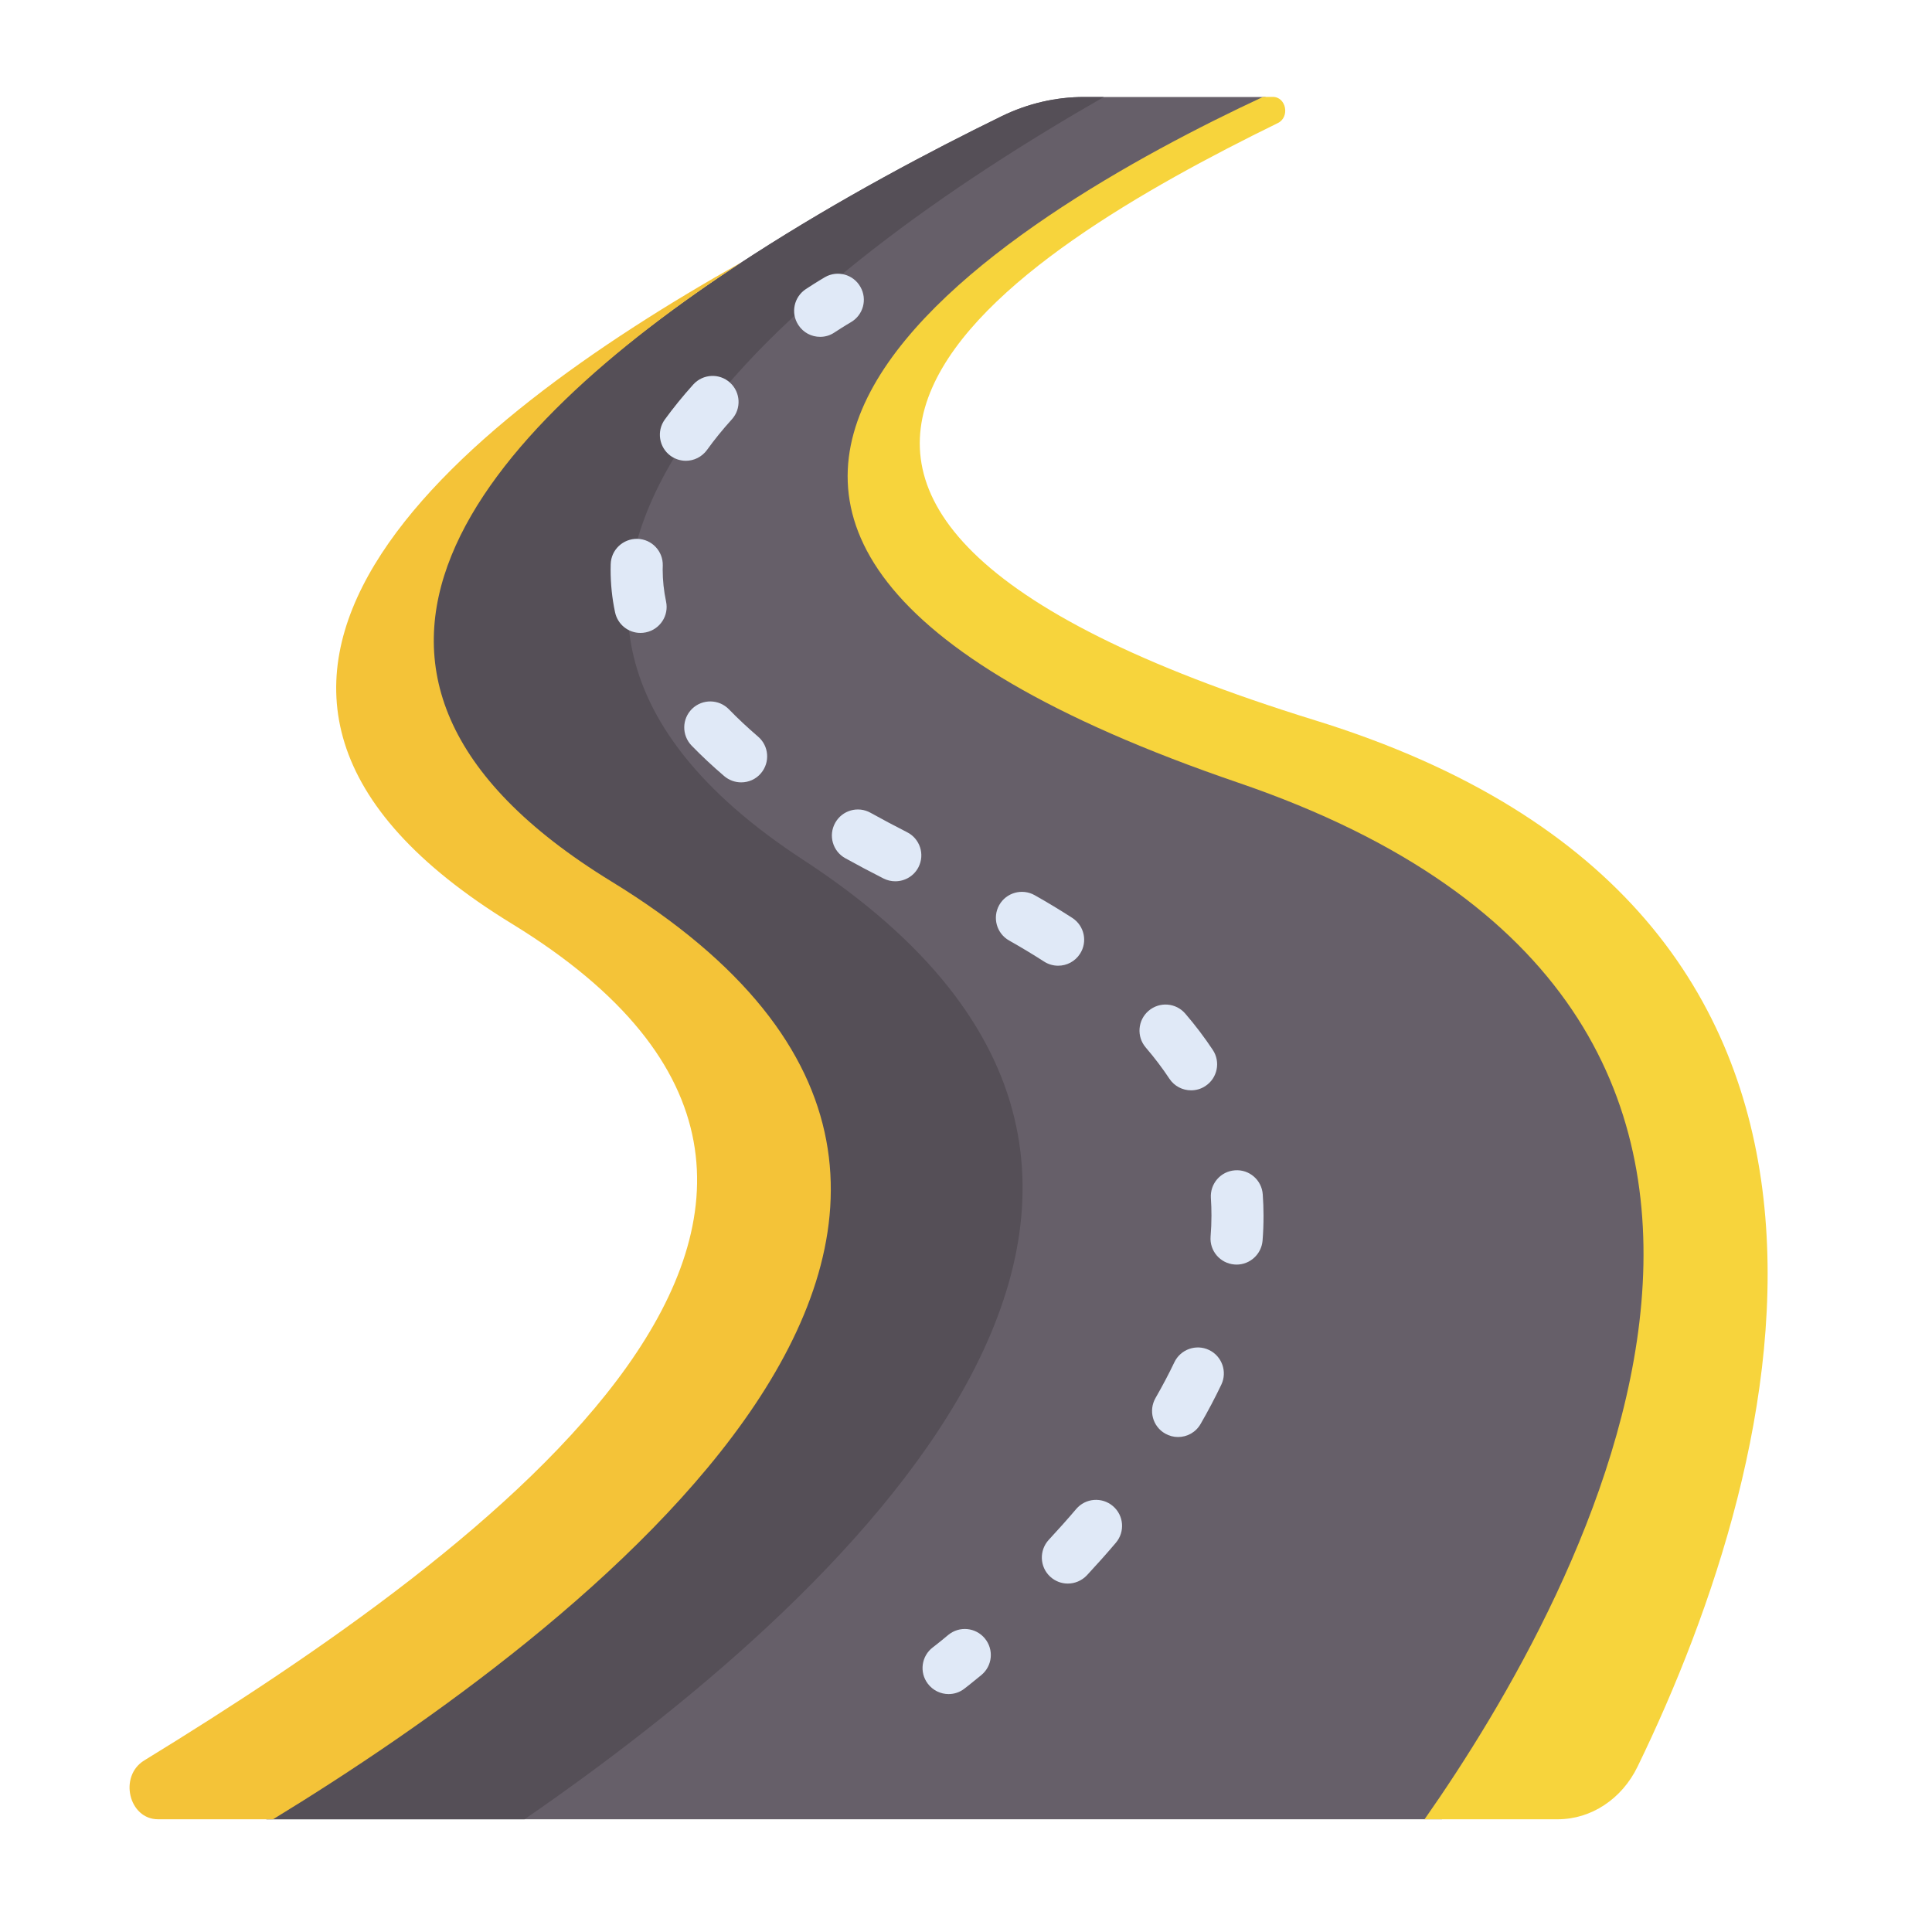 <?xml version="1.0" encoding="utf-8"?>
<!-- Generator: Adobe Illustrator 24.0.3, SVG Export Plug-In . SVG Version: 6.00 Build 0)  -->
<svg version="1.1" id="Layer_1" xmlns="http://www.w3.org/2000/svg" xmlns:xlink="http://www.w3.org/1999/xlink" x="0px" y="0px"
	 viewBox="0 0 200 200" style="enable-background:new 0 0 200 200;" xml:space="preserve">
<style type="text/css">
	.st0{fill:#665F69;}
	.st1{fill:#554F57;}
	.st2{fill:#E0E9F7;}
	.st3{fill:#F7D43C;}
	.st4{fill:#F4C338;}
</style>
<g id="XMLID_824_">
	<path id="XMLID_883_" class="st0" d="M129.99,81.03c-77.03-26.32-25.09-57.86,1.05-70.29c0.36-0.17,0.24-0.7-0.16-0.7h-18.65
		c-2.95,0-5.86,0.68-8.56,2C74.06,26.51,14.35,61.72,62.59,91.26c55.32,33.87-3.99,78.1-35.02,97.07h121.7
		C165.54,165.1,199.26,104.7,129.99,81.03z"/>
	<path id="XMLID_882_" class="st1" d="M27.57,188.33H54.3c31.89-21.98,80.69-65.49,28.86-99.31c-43.26-28.23,0.3-61.33,31.11-78.98
		h-2.04c-2.95,0-5.86,0.68-8.56,2C74.06,26.51,14.35,61.72,62.59,91.26C117.91,125.13,58.6,169.35,27.57,188.33L27.57,188.33z"/>
	<g id="XMLID_880_">
		<path id="XMLID_881_" class="st2" d="M84.9,34.87c-0.88,0-1.74-0.43-2.25-1.22c-0.82-1.24-0.47-2.91,0.78-3.73
			c1.19-0.78,1.94-1.21,1.97-1.23c1.29-0.74,2.94-0.29,3.67,1.01c0.74,1.29,0.29,2.93-1.01,3.67c-0.02,0.01-0.66,0.38-1.68,1.05
			C85.92,34.73,85.41,34.87,84.9,34.87z"/>
	</g>
	<g id="XMLID_831_">
		<path id="XMLID_874_" class="st2" d="M110.54,163.93c-0.66,0-1.31-0.24-1.83-0.72c-1.09-1.01-1.15-2.72-0.14-3.81
			c0.98-1.06,1.94-2.13,2.84-3.19c0.96-1.13,2.66-1.27,3.8-0.3c1.13,0.96,1.27,2.66,0.3,3.8c-0.95,1.12-1.96,2.25-2.99,3.36
			C111.98,163.64,111.26,163.93,110.54,163.93L110.54,163.93z"/>
		<path id="XMLID_873_" class="st2" d="M121.95,148.76c-0.46,0-0.92-0.12-1.34-0.36c-1.29-0.74-1.73-2.39-0.99-3.68
			c0.71-1.24,1.37-2.48,1.95-3.7c0.64-1.34,2.25-1.91,3.59-1.27c1.34,0.64,1.91,2.25,1.27,3.59c-0.64,1.34-1.36,2.71-2.14,4.06
			C123.79,148.28,122.88,148.76,121.95,148.76z"/>
		<path id="XMLID_872_" class="st2" d="M128.01,130.91c-0.07,0-0.14,0-0.22-0.01c-1.48-0.12-2.59-1.41-2.47-2.9
			c0.06-0.73,0.09-1.46,0.09-2.17c0-0.61-0.02-1.22-0.06-1.81c-0.1-1.48,1.01-2.77,2.5-2.87c1.48-0.11,2.77,1.01,2.87,2.5
			c0.05,0.72,0.08,1.46,0.08,2.19c0,0.85-0.03,1.73-0.1,2.59C130.58,129.84,129.4,130.91,128.01,130.91z"/>
		<path id="XMLID_871_" class="st2" d="M123.3,112.87c-0.87,0-1.73-0.42-2.25-1.21c-0.72-1.09-1.54-2.17-2.44-3.22
			c-0.97-1.13-0.84-2.83,0.29-3.8c1.13-0.97,2.83-0.84,3.8,0.29c1.05,1.22,2,2.48,2.85,3.76c0.82,1.24,0.48,2.91-0.76,3.73
			C124.33,112.73,123.81,112.87,123.3,112.87L123.3,112.87z"/>
		<path id="XMLID_870_" class="st2" d="M109.54,99.97c-0.5,0-1.01-0.14-1.46-0.43c-1.15-0.74-2.36-1.47-3.62-2.18
			c-1.29-0.73-1.75-2.37-1.02-3.67c0.73-1.29,2.37-1.75,3.67-1.02c1.35,0.76,2.65,1.55,3.89,2.35c1.25,0.81,1.61,2.47,0.8,3.72
			C111.29,99.53,110.43,99.97,109.54,99.97L109.54,99.97z"/>
		<path id="XMLID_861_" class="st2" d="M92.68,91.23c-0.41,0-0.82-0.09-1.22-0.29c-1.36-0.69-2.7-1.4-3.96-2.1
			c-1.3-0.72-1.77-2.36-1.04-3.66c0.72-1.3,2.36-1.77,3.66-1.04c1.21,0.67,2.48,1.35,3.78,2.01c1.33,0.67,1.86,2.29,1.18,3.62
			C94.61,90.69,93.67,91.23,92.68,91.23L92.68,91.23z"/>
		<path id="XMLID_860_" class="st2" d="M76.73,80.99c-0.62,0-1.24-0.21-1.75-0.64c-1.22-1.04-2.36-2.11-3.39-3.17
			c-1.03-1.07-1.01-2.77,0.06-3.81c1.07-1.03,2.77-1.01,3.81,0.06c0.91,0.94,1.93,1.89,3.01,2.82c1.13,0.96,1.27,2.66,0.3,3.8
			C78.25,80.67,77.49,80.99,76.73,80.99L76.73,80.99z"/>
		<path id="XMLID_833_" class="st2" d="M66.3,65.52c-1.25,0-2.36-0.87-2.63-2.14c-0.31-1.45-0.46-2.94-0.46-4.41
			c0-0.19,0-0.38,0.01-0.57c0.04-1.49,1.28-2.65,2.77-2.62c1.49,0.04,2.66,1.28,2.62,2.77c0,0.14-0.01,0.28-0.01,0.42
			c0,1.1,0.12,2.21,0.35,3.3c0.31,1.45-0.62,2.88-2.08,3.19C66.68,65.5,66.49,65.52,66.3,65.52L66.3,65.52z"/>
		<path id="XMLID_832_" class="st2" d="M71,47.7c-0.55,0-1.1-0.17-1.58-0.51c-1.2-0.87-1.47-2.56-0.6-3.76
			c0.88-1.21,1.87-2.43,2.95-3.63c1-1.1,2.7-1.19,3.8-0.19c1.1,1,1.19,2.7,0.19,3.8c-0.95,1.05-1.82,2.12-2.58,3.18
			C72.65,47.31,71.83,47.7,71,47.7z"/>
	</g>
	<g id="XMLID_829_">
		<path id="XMLID_830_" class="st2" d="M98.2,175.37c-0.81,0-1.62-0.37-2.15-1.07c-0.9-1.18-0.67-2.87,0.52-3.77
			c0,0,0.6-0.45,1.59-1.28c1.15-0.95,2.84-0.79,3.79,0.36c0.95,1.15,0.79,2.84-0.36,3.79c-1.09,0.9-1.74,1.4-1.77,1.42
			C99.34,175.19,98.77,175.37,98.2,175.37z"/>
	</g>
	<path id="XMLID_828_" class="st3" d="M136.15,74.57c-73.4-22.69-31.05-48.52-3.87-61.83c1.27-0.62,0.87-2.71-0.52-2.71h-1.01
		c-25.57,11.91-81.07,44.16-2.55,71c69.27,23.67,35.55,84.07,19.27,107.3h13.79c3.45,0,6.63-2.09,8.26-5.45
		C185.16,150.68,199.75,94.23,136.15,74.57L136.15,74.57z"/>
	<g id="XMLID_825_">
		<g id="XMLID_826_">
			<path id="XMLID_827_" class="st4" d="M63.31,91.26C27.64,69.42,50.27,44.48,76.83,27.11C47.12,43.77,13.04,71.16,52.98,95.62
				c46.79,28.65-2.29,64.7-38.05,86.62c-2.66,1.63-1.6,6.09,1.43,6.09h11.91C59.32,169.35,118.62,125.13,63.31,91.26z"/>
		</g>
	</g>
</g>
</svg>
